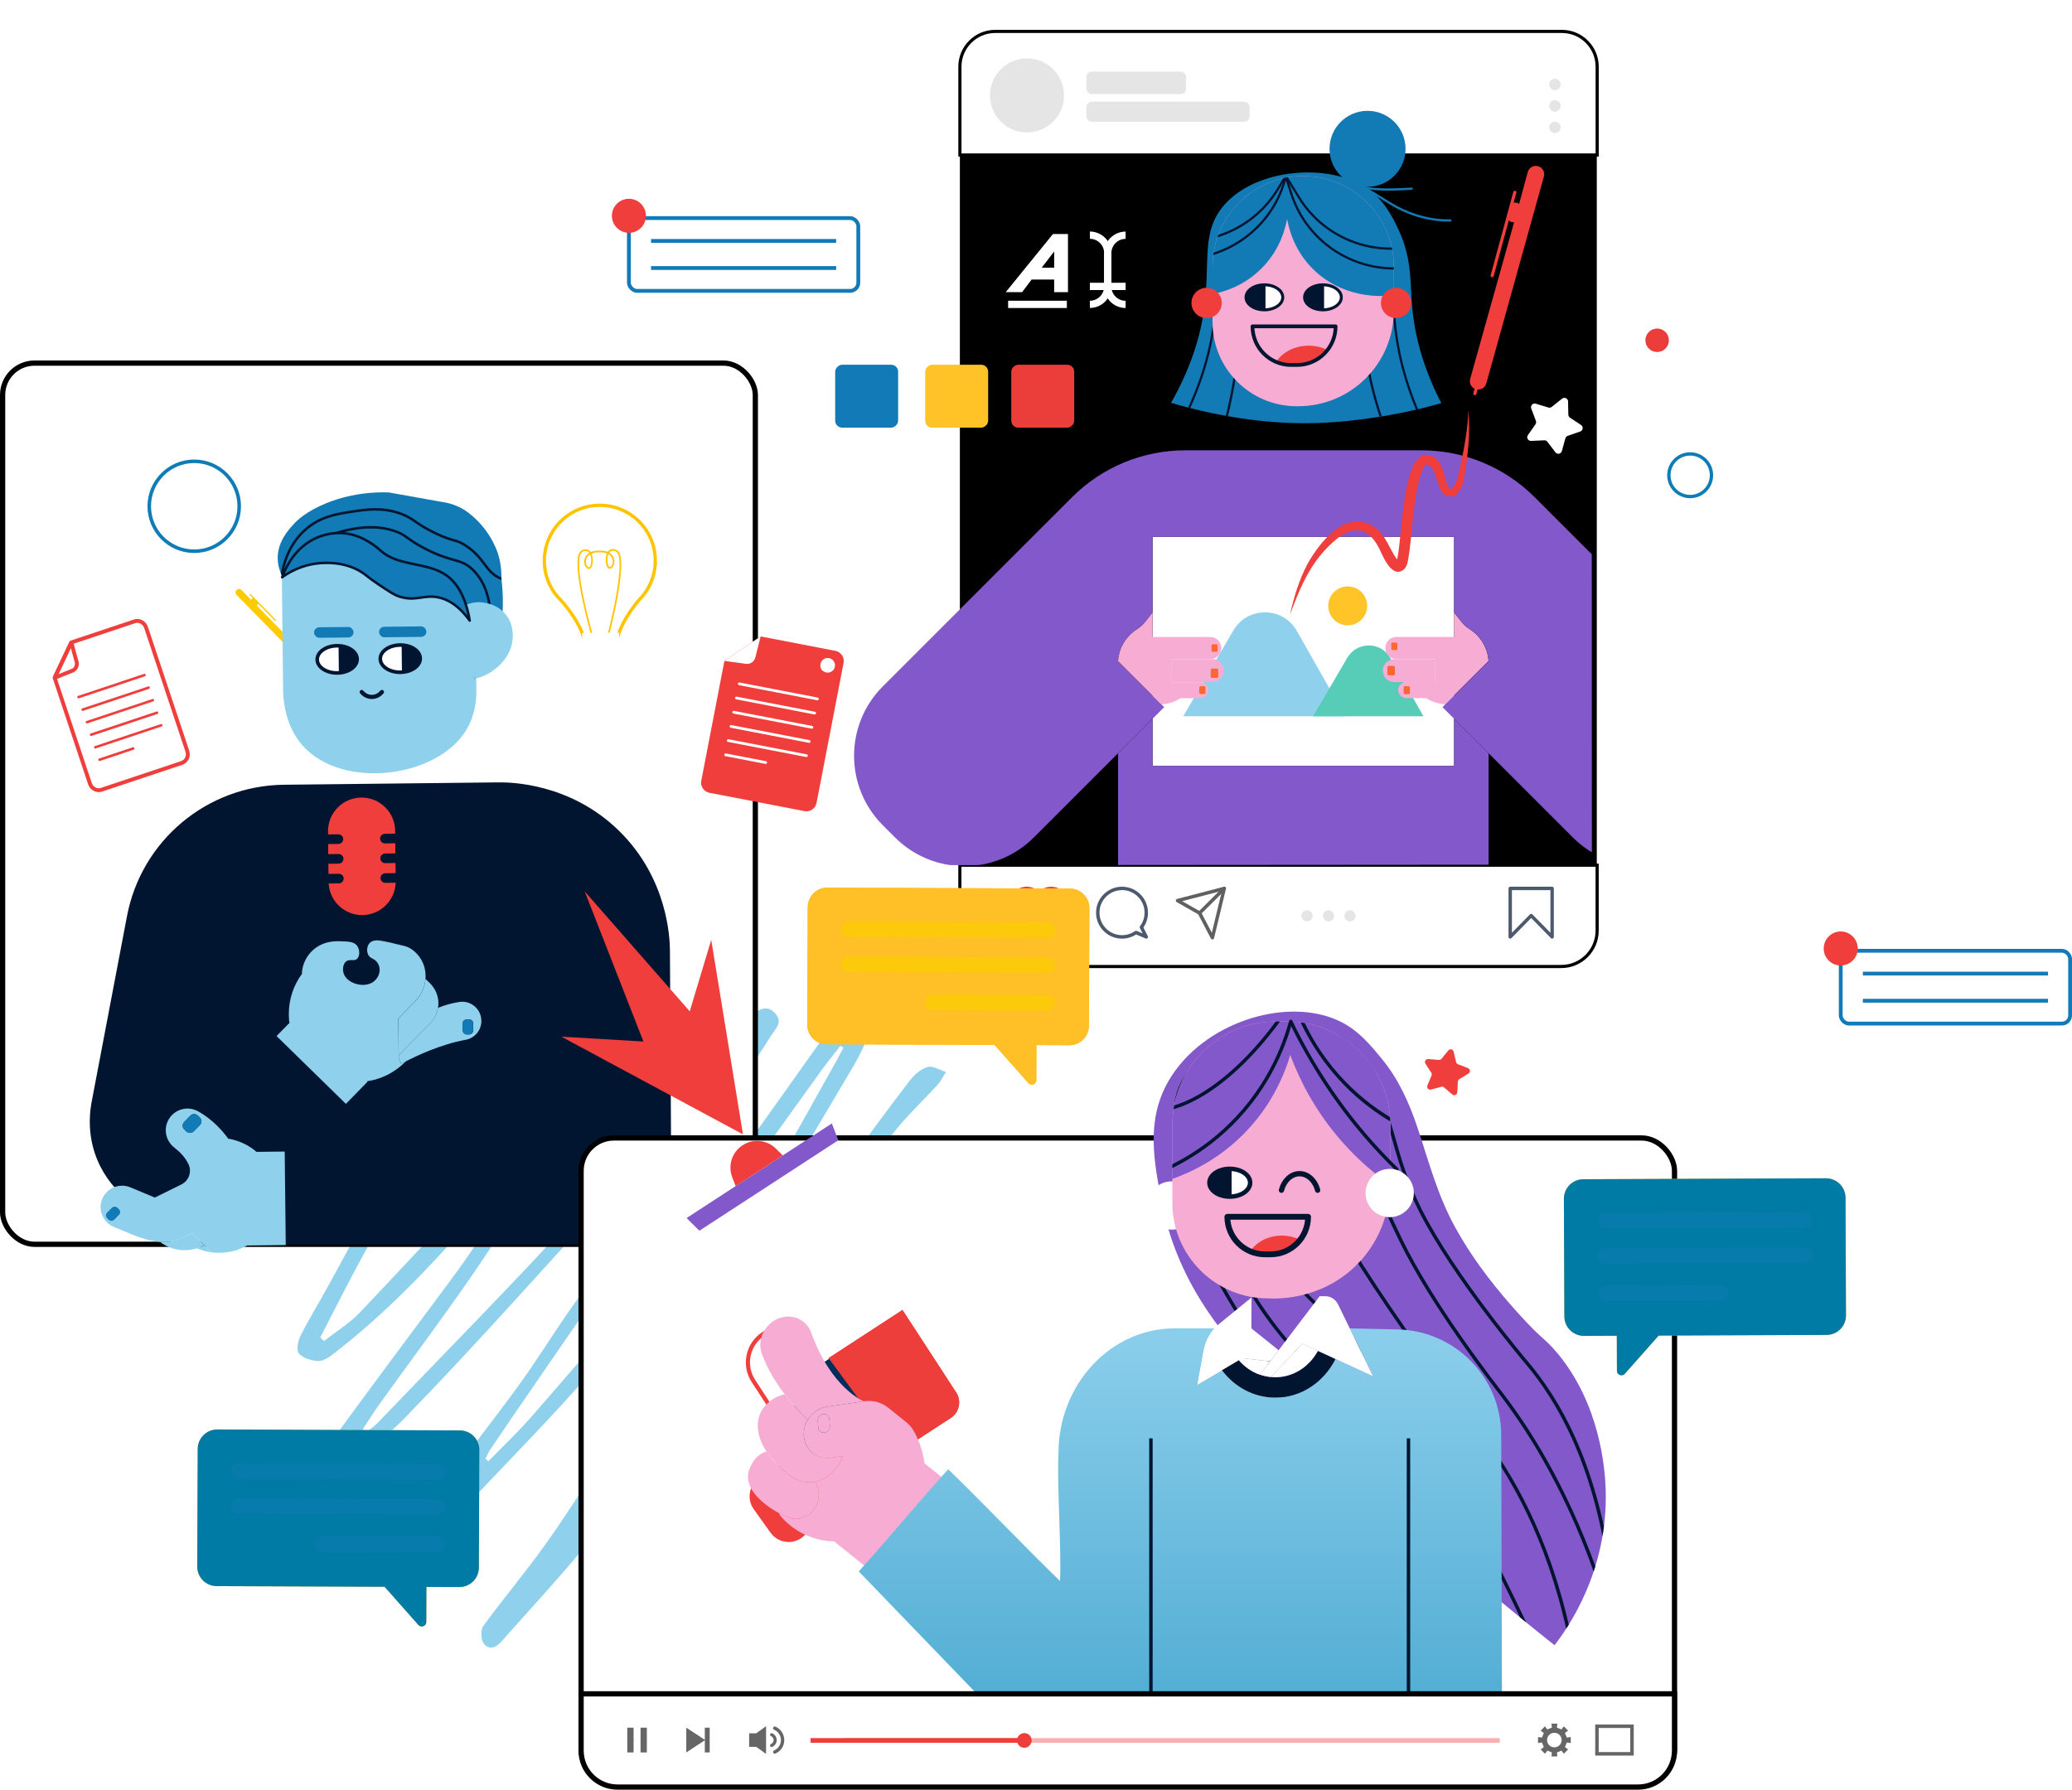 <svg xmlns="http://www.w3.org/2000/svg" xmlns:xlink="http://www.w3.org/1999/xlink" viewBox="0 0 657.43 567.92"><defs><style>      .cls-1 {        stroke-width: 1.11px;      }      .cls-1, .cls-2, .cls-3, .cls-4, .cls-5, .cls-6, .cls-7, .cls-8, .cls-9, .cls-10, .cls-11, .cls-12, .cls-13, .cls-14, .cls-15, .cls-16, .cls-17, .cls-18 {        stroke-miterlimit: 10;      }      .cls-1, .cls-19, .cls-20, .cls-4, .cls-5, .cls-21, .cls-22, .cls-23, .cls-24, .cls-8, .cls-9, .cls-10, .cls-25, .cls-26, .cls-12, .cls-14, .cls-15, .cls-16, .cls-27, .cls-28, .cls-29 {        fill: none;      }      .cls-1, .cls-11, .cls-13 {        stroke: #000;      }      .cls-2, .cls-3, .cls-20, .cls-4, .cls-6, .cls-7, .cls-22, .cls-23, .cls-30, .cls-8, .cls-9, .cls-12, .cls-14, .cls-27, .cls-17, .cls-18, .cls-28 {        stroke: #011531;      }      .cls-2, .cls-3, .cls-8 {        stroke-width: .94px;      }      .cls-2, .cls-6, .cls-17, .cls-31 {        fill: #011531;      }      .cls-3, .cls-7, .cls-32, .cls-11, .cls-13, .cls-18, .cls-33 {        fill: #fff;      }      .cls-19 {        stroke: #127ab4;      }      .cls-19, .cls-20 {        stroke-width: .71px;      }      .cls-19, .cls-20, .cls-22, .cls-23, .cls-30, .cls-24, .cls-25, .cls-26, .cls-27, .cls-28, .cls-29 {        stroke-linecap: round;        stroke-linejoin: round;      }      .cls-34, .cls-21, .cls-35, .cls-36, .cls-37, .cls-38, .cls-39, .cls-40, .cls-41, .cls-42, .cls-43, .cls-44, .cls-45, .cls-33, .cls-46, .cls-47, .cls-48, .cls-49, .cls-50, .cls-51, .cls-52, .cls-53, .cls-54, .cls-55, .cls-56, .cls-31, .cls-57, .cls-58 {        stroke-width: 0px;      }      .cls-34, .cls-59, .cls-60 {        mix-blend-mode: multiply;      }      .cls-34, .cls-53 {        fill: #e5e5e5;      }      .cls-4 {        stroke-width: 1.09px;      }      .cls-61 {        fill: url(#linear-gradient);      }      .cls-5 {        stroke: #ffc400;      }      .cls-5, .cls-29 {        stroke-width: 1.05px;      }      .cls-6, .cls-7, .cls-14 {        stroke-width: 1.14px;      }      .cls-62 {        clip-path: url(#clippath);      }      .cls-22 {        stroke-width: 1.84px;      }      .cls-63, .cls-38 {        fill: #f7add3;      }      .cls-64, .cls-43 {        fill: #127ab4;      }      .cls-65, .cls-39 {        fill: #8358ca;      }      .cls-23 {        stroke-width: 1.19px;      }      .cls-30, .cls-12 {        stroke-width: .79px;      }      .cls-30, .cls-42 {        fill: #127ab6;      }      .cls-24 {        stroke: #ef3e3b;        stroke-width: 1.23px;      }      .cls-9, .cls-17, .cls-18 {        stroke-width: 1.42px;      }      .cls-66 {        clip-path: url(#clippath-1);      }      .cls-67 {        clip-path: url(#clippath-4);      }      .cls-68 {        clip-path: url(#clippath-3);      }      .cls-69 {        clip-path: url(#clippath-2);      }      .cls-70 {        clip-path: url(#clippath-8);      }      .cls-71 {        clip-path: url(#clippath-6);      }      .cls-72 {        clip-path: url(#clippath-5);      }      .cls-73 {        clip-path: url(#clippath-9);      }      .cls-35 {        opacity: .4;      }      .cls-35, .cls-47 {        fill: #ed3e3b;      }      .cls-36 {        fill: url(#New_Pattern);      }      .cls-74 {        clip-path: url(#clippath-14);      }      .cls-75 {        clip-path: url(#clippath-13);      }      .cls-76 {        clip-path: url(#clippath-12);      }      .cls-77 {        clip-path: url(#clippath-10);      }      .cls-78 {        clip-path: url(#clippath-15);      }      .cls-79 {        clip-path: url(#clippath-11);      }      .cls-10 {        stroke-width: 1.06px;      }      .cls-10, .cls-15 {        stroke: #0f7cb6;      }      .cls-25 {        stroke: #fdca0b;      }      .cls-25, .cls-26 {        stroke-width: 4.85px;      }      .cls-26, .cls-16 {        stroke: #127ab6;      }      .cls-13 {        stroke-width: 1.66px;      }      .cls-15 {        stroke-width: 1.12px;      }      .cls-16 {        stroke-width: 1.21px;      }      .cls-80 {        opacity: .6;      }      .cls-81 {        opacity: .7;      }      .cls-27 {        stroke-width: 1.32px;      }      .cls-82 {        isolation: isolate;      }      .cls-60 {        opacity: .45;      }      .cls-28 {        stroke-width: 1.68px;      }      .cls-40 {        fill: #57ccb7;      }      .cls-41 {        fill: #1b1c1c;      }      .cls-44 {        fill: #8fd0ec;      }      .cls-45 {        fill: #f63;      }      .cls-46 {        fill: #eb3e3b;      }      .cls-48 {        fill: #ef3e3b;      }      .cls-49 {        fill: #ffc227;      }      .cls-50 {        fill: #ffc400;      }      .cls-51 {        fill: #ffc427;      }      .cls-52 {        fill: #ffbf27;      }      .cls-54 {        fill: #fdcb00;      }      .cls-55 {        fill: #f5f5f5;      }      .cls-56 {        fill: #002d5b;      }      .cls-57 {        fill: #02122e;      }      .cls-58 {        fill: #007ba5;      }      .cls-29 {        stroke: #fff;      }    </style><clipPath id="clippath"><path class="cls-43" d="M159.09,183.65c.68,5.5.5,10.08.18,13.32-.62,6.29-1.28,12.12-5.68,16.26-1.18,1.11-2.33,1.82-3.14,2.26-.07-4.58-.5-8.16-.89-10.63-.26-1.66-.51-2.82-.6-3.25-.65-2.98-1.45-5.41-2.09-7.15-1-.87-2.45-2.24-3.98-4.13-2.42-2.99-3.95-4.89-3.94-6.81l-16.8-.11c-4.22.05-7.96-2.11-10.12-5.4-2.25-.36-4.93-.55-7.95-.28-6.33.57-11.35,2.96-14.63,4.93-.58-1.19-1.28-3.06-1.33-5.38-.1-5.38,3.42-9.19,5.26-11.17.86-.92,3.73-3.84,10.22-6.46,3.85-1.56,10.62-3.68,19.75-3.39,5.58,1,11.16,1.99,16.74,2.99,2.26.32,5.51,1.13,8.49,3.42,6.19,4.75,8.87,10.85,9.67,13.85.79,2.93.88,5.46.84,7.15Z"></path></clipPath><pattern id="New_Pattern" data-name="New Pattern" x="0" y="0" width="15" height="15" patternTransform="translate(-7067.29 -7269.61) rotate(-.63) scale(.16)" patternUnits="userSpaceOnUse" viewBox="0 0 15 15"><g><rect class="cls-21" width="15" height="15"></rect><circle class="cls-43" cx="7.5" cy="7.5" r="4"></circle></g></pattern><clipPath id="clippath-1"><ellipse class="cls-7" cx="107" cy="209.22" rx="6.34" ry="4.32" transform="translate(-2.31 1.2) rotate(-.63)"></ellipse></clipPath><clipPath id="clippath-2"><ellipse class="cls-7" cx="127.02" cy="209" rx="6.34" ry="4.32" transform="translate(-2.31 1.42) rotate(-.63)"></ellipse></clipPath><clipPath id="clippath-3"><path class="cls-21" d="M505.01,13.32c.03,87.02.05,174.03.08,261.05-80.24.06-160.48.12-240.73.18-5.61-1.45-11.23-2.91-16.84-4.36V13.32c0-7.36,3.16-13.32,7.06-13.32h243.37c2.35,4.44,4.7,8.88,7.06,13.32Z"></path></clipPath><clipPath id="clippath-4"><path class="cls-43" d="M432.93,132.96c5.47-.73,9.82-1.57,11.88-1.99.68-.14,1.36-.29,2.04-.43,6.43-1.38,10.46-2.62,10.46-2.62-6.44-12.47-8.52-22.85-9.2-30.12-.78-8.29,0-15.28-4.18-24.48-1.33-2.93-3.86-8.49-8.55-12.34-12.02-9.86-37.49-7.96-47.62,4.88-9.32,11.81.19,25.48-11.46,52.49-1.77,4.11-3.53,7.36-4.74,9.47,3.3.97,7.61,2.14,12.66,3.21.69.14,1.38.28,2.07.42,4.19.83,8.82,1.58,13.78,2.1.47.05.95.1,1.42.14,5.21.5,10.76.73,16.48.55,4.63-.15,9.18-.57,13.22-1.07"></path></clipPath><clipPath id="clippath-5"><path class="cls-33" d="M461.38,228.09v14.95h-95.68v-72.71h95.68v57.76Z"></path></clipPath><clipPath id="clippath-6"><path class="cls-38" d="M413.49,55.86h0c15.87,0,28.76,12.89,28.76,28.76v13.96c0,16.74-13.59,30.33-30.33,30.33h-.52c-14.72,0-26.67-11.95-26.67-26.67v-17.62c0-15.87,12.89-28.76,28.76-28.76Z"></path></clipPath><clipPath id="clippath-8"><path class="cls-23" d="M397.41,103.56h26.37c0,6.77-5.5,12.26-12.26,12.26h-1.85c-6.77,0-12.26-5.5-12.26-12.26h0Z"></path></clipPath><clipPath id="clippath-9"><ellipse class="cls-3" cx="419.76" cy="94.35" rx="5.83" ry="3.97"></ellipse></clipPath><clipPath id="clippath-10"><ellipse class="cls-3" cx="401.18" cy="94.35" rx="5.83" ry="3.97"></ellipse></clipPath><clipPath id="clippath-11"><path class="cls-39" d="M494.2,429.47c-4.03-4.86-5.03-4.42-12.47-12.72-5.76-6.43-13.45-15.39-20.03-27.32-5.57-10.09-8.32-20.71-11.92-31.54-2.58-7.77-5.97-15.32-11.19-21.7-3.69-4.51-7.56-9.24-13.43-12.08-16.85-8.15-43.67.35-54.39,18.91-7.27,12.58-4.66,25.7-1.99,39.17,5.32,26.79,21.85,44.15,30.53,53.53,31.34,33.84,64.65,63.07,93.92,86.35,3.97-5.11,17.15-23.4,16.23-49.61-.24-6.76-1.87-26.86-15.26-43Z"></path></clipPath><clipPath id="clippath-12"><path class="cls-38" d="M402.35,412.02h0c-16.78,0-30.38-13.6-30.38-30.38v-24.59c0-18.17,14.73-32.9,32.9-32.9h3.39c18.17,0,32.9,14.73,32.9,32.9v16.16c.13,2.18.75,17.12-11.11,28.58-11.33,10.95-25.4,10.36-27.7,10.22Z"></path></clipPath><clipPath id="clippath-13"><path class="cls-39" d="M459.07,298.1h-41.21c-3,11.73-6,23.46-9,35.19,2.21,6.33,6.24,15.54,13.66,25.04,7.57,9.69,15.71,15.89,21.39,19.57,4.84-4.85,10.84-12.18,15.16-22.31,11.11-26.06,2.6-50.72,0-57.49Z"></path></clipPath><clipPath id="clippath-14"><path class="cls-22" d="M389.42,386.13h25.62c0,6.57-5.34,11.91-11.91,11.91h-1.79c-6.57,0-11.91-5.34-11.91-11.91h0Z"></path></clipPath><clipPath id="clippath-15"><ellipse class="cls-18" cx="390.2" cy="375.31" rx="6.46" ry="4.41"></ellipse></clipPath><linearGradient id="linear-gradient" x1="374.56" y1="412.33" x2="374.56" y2="654.24" gradientUnits="userSpaceOnUse"><stop offset="0" stop-color="#90d1ed"></stop><stop offset="1" stop-color="#1b8ebe"></stop></linearGradient></defs><g class="cls-82"><g id="Layer_2" data-name="Layer 2"><g id="Layer_1-2" data-name="Layer 1"><g><path class="cls-44" d="M116.26,454.5c1.25-1.04,2.61-1.98,3.73-3.15,20.8-21.69,41.95-43.06,62.21-65.24,15.18-16.62,29.12-34.37,43.79-51.46,3.88-4.52,8.28-8.63,12.73-12.6,2.02-1.8,4.78-3.31,7.31-.41,2.4,2.74.17,4.64-1.26,6.84-7.18,11.06-14.04,22.34-21.41,33.28-9.07,13.48-18.55,26.67-27.81,40.02-9.08,13.1-18.11,26.23-27.15,39.37-4.26,6.19-8.49,12.39-12.7,18.62-.66.97-1.12,2.07-1.67,3.11.31.28.62.55.93.83,4.58-4.72,9.39-9.24,13.7-14.19,10.46-12.03,21.04-23.97,30.91-36.47,12.23-15.49,23.91-31.42,35.59-47.33,9.79-13.34,19.2-26.96,28.88-40.38,1.6-2.22,3.46-4.49,5.72-5.9,1.47-.92,4.28-1,5.77-.17,1.18.66,2.17,3.61,1.67,4.97-1.78,4.87-3.85,9.73-6.49,14.19-17.44,29.55-34.99,59.04-52.65,88.47-10.09,16.83-20.45,33.5-30.67,50.25-.45.74-.75,1.56-.39,2.84,3.97-4.9,8.04-9.71,11.88-14.71,13.99-18.25,28.12-36.38,41.75-54.9,9.72-13.2,18.6-27,28.05-40.4,6.44-9.13,13.13-18.1,19.91-26.98,1.44-1.88,3.54-3.77,5.71-4.41,1.66-.49,3.89.98,5.87,1.58-.87,1.34-1.57,2.83-2.63,4-4.7,5.19-9.9,9.97-14.18,15.48-6.2,7.98-11.76,16.45-17.58,24.73-8.11,11.54-16.02,23.22-24.34,34.6-8.05,11.01-16.43,21.78-24.83,32.54-10.74,13.77-21.44,27.58-32.55,41.06-7.99,9.69-16.63,18.85-24.93,28.29-1.85,2.11-4.1,2.87-5.74.51-.88-1.27-.9-4.23,0-5.47,6.6-9.01,13.83-17.56,20.27-26.67,6.9-9.76,13.25-19.91,19.67-30,9.21-14.48,18.51-28.92,27.3-43.66,9.26-15.54,17.99-31.39,26.91-47.13,6.04-10.67,12.01-21.37,18.01-32.07.72-1.28,1.37-2.59,2.06-3.89-.31-.21-.62-.42-.94-.63-1.86,2.39-3.8,4.73-5.58,7.18-11.97,16.49-23.62,33.23-35.93,49.46-11.76,15.5-23.77,30.86-36.48,45.57-12.63,14.61-26.24,28.36-39.5,42.42-1.77,1.88-3.75,3.86-6.04,4.87-1.52.67-4.26.27-5.53-.77-.87-.71-.9-3.9-.05-5.05,8.72-11.85,17.85-23.4,26.55-35.27,5.61-7.66,10.59-15.77,16.01-23.58,11.34-16.35,22.99-32.5,34.09-49.01,6.7-9.98,12.6-20.49,18.12-31.38-2.7,2.99-5.41,5.97-8.11,8.96-20.12,22.3-40.17,44.68-60.4,66.89-11.76,12.92-23.63,25.74-35.81,38.26-4.56,4.69-10.02,8.53-15.26,12.5-2.28,1.73-5.34,2.6-7.35-.28-.87-1.26-1.08-4.1-.25-5.25,12.53-17.21,25.3-34.25,37.99-51.35,2.46-3.32,4.87-6.68,7.16-10.13,8.39-12.65,16.72-25.35,25.05-38.04.31-.46.42-1.06.21-1.84-6.98,8.41-13.85,16.91-20.97,25.2-15.09,17.58-30.76,34.61-49.26,48.75-1.28.98-3.06,2.04-4.51,1.92-2.09-.17-4.65-.89-5.94-2.34-.87-.97-.42-3.85.36-5.43,2.44-4.94,5.36-9.64,8.02-14.48,6.8-12.37,13.59-24.73,20.31-37.14,10.95-20.21,21.8-40.47,32.85-60.63.64-1.17,2.63-1.59,4-2.37.47,1.67,1.82,3.76,1.26,4.94-1.89,4-4.6,7.61-6.75,11.5-13.46,24.43-26.91,48.87-40.25,73.36-4.52,8.29-8.72,16.75-13.07,25.13.4.37.8.75,1.2,1.12,3.86-3.04,8.17-5.66,11.51-9.2,16.21-17.15,32.38-34.34,48.1-51.94,6.61-7.4,12.07-15.82,18.06-23.78.37-.49.69-1.03,1.12-1.46,2.14-2.16,4.29-5.25,7.72-2.9,3.74,2.56,1.05,5.45-.54,7.96-11.85,18.61-23.44,37.4-35.75,55.7-10.44,15.52-21.75,30.45-32.64,45.66-1.84,2.58-3.52,5.28-5.27,7.92.38.33.76.65,1.15.98Z"></path><g><rect class="cls-13" x=".83" y="115.22" width="238.83" height="279.63" rx="10.12" ry="10.12"></rect><g><g><path class="cls-48" d="M260.55,212.3c-.91-2.08.76-3.8,2.51-3.46,1.26.24,2.08,1.46,1.84,2.72-.34,1.75-2.55,2.65-4.15,1.04-.09-.09-.15-.19-.2-.3ZM229.85,209.73l-7.34,38.02c-.34,1.76.82,3.48,2.58,3.82l30.17,5.82c1.76.34,3.48-.82,3.82-2.58l8.58-44.45c.34-1.76-.82-3.48-2.58-3.82l-23.74-4.58-11.49,7.77Z"></path><path class="cls-33" d="M229.85,209.73l6.87.92c1.34.18,2.6-.67,2.93-1.98l1.7-6.72-11.49,7.77Z"></path><path class="cls-33" d="M234.47,217.42l24.81,4.79c.24.05.46-.11.51-.34h0c.05-.24-.11-.46-.34-.51l-24.81-4.79c-.24-.05-.46.11-.51.34h0c-.05.24.11.46.34.51Z"></path><path class="cls-33" d="M233.59,221.92l24.81,4.79c.24.05.46-.11.51-.34h0c.05-.24-.11-.46-.34-.51l-24.81-4.79c-.24-.05-.46.11-.51.34h0c-.05.24.11.46.34.51Z"></path><path class="cls-33" d="M232.72,226.43l24.81,4.79c.24.05.46-.11.51-.34h0c.05-.24-.11-.46-.34-.51l-24.81-4.79c-.24-.05-.46.11-.51.34h0c-.05.24.11.46.34.51Z"></path><path class="cls-33" d="M231.86,230.93l24.81,4.79c.24.05.46-.11.51-.34h0c.05-.24-.11-.46-.34-.51l-24.81-4.79c-.24-.05-.46.11-.51.34h0c-.05.24.11.46.34.51Z"></path><path class="cls-33" d="M230.98,235.43l24.81,4.79c.24.05.46-.11.51-.34h0c.05-.24-.11-.46-.34-.51l-24.81-4.79c-.24-.05-.46.11-.51.34h0c-.05.24.11.46.34.51Z"></path><path class="cls-33" d="M230.17,239.95l12.69,2.45c.24.05.46-.11.51-.34h0c.05-.24-.11-.46-.34-.51l-12.69-2.45c-.24-.05-.46.11-.51.34h0c-.05.24.11.46.34.51Z"></path></g><g><circle class="cls-15" cx="61.63" cy="160.65" r="14.27"></circle><rect class="cls-33" x="59.82" y="156.28" width="2.28" height="9.73" transform="translate(-1.78 .69) rotate(-.63)"></rect><rect class="cls-33" x="64.67" y="152.98" width="2.28" height="12.98" transform="translate(-1.76 .74) rotate(-.63)"></rect><rect class="cls-33" x="54.98" y="159.58" width="2.28" height="6.49" transform="translate(-1.8 .63) rotate(-.63)"></rect></g><g><path class="cls-24" d="M17.53,214.68c-.12.26-.14.57-.05.84l11.06,33.16c.52,1.56,2.16,2.42,3.65,1.93l25.49-8.51c1.49-.5,2.28-2.18,1.76-3.73l-13.1-39.27c-.52-1.56-2.16-2.42-3.65-1.93l-19.6,6.54c-.29.1-.54.31-.67.59l-4.9,10.38Z"></path><path class="cls-24" d="M17.33,215.09l5.62-2.26c1.1-.44,1.68-1.67,1.35-2.86l-1.68-6.11-5.3,11.23Z"></path><path class="cls-48" d="M25.03,221.59l20.96-6.99c.2-.07.3-.29.23-.5h0c-.07-.21-.29-.32-.49-.26l-20.96,6.99c-.2.07-.3.29-.23.5h0c.07.21.29.32.49.26Z"></path><path class="cls-48" d="M26.35,225.57l20.96-6.99c.2-.07.3-.29.23-.5h0c-.07-.21-.29-.32-.49-.26l-20.96,6.99c-.2.07-.3.29-.23.5h0c.07.21.29.32.49.26Z"></path><rect class="cls-48" x="26.6" y="225.28" width="22.85" height=".79" rx=".39" ry=".39" transform="translate(145.53 427.72) rotate(161.55)"></rect><path class="cls-48" d="M29.01,233.53l20.96-6.99c.2-.07.3-.29.23-.5h0c-.07-.21-.29-.32-.49-.26l-20.96,6.99c-.2.07-.3.29-.23.5h0c.07.21.29.32.49.26Z"></path><rect class="cls-48" x="29.26" y="233.24" width="22.85" height=".79" rx=".39" ry=".39" transform="translate(153.23 442.39) rotate(161.55)"></rect><path class="cls-48" d="M31.7,241.47l10.72-3.58c.2-.07.3-.29.23-.5h0c-.07-.21-.29-.32-.49-.26l-10.72,3.58c-.2.07-.3.29-.23.5h0c.07.21.29.32.49.26Z"></path></g><g><g><g><path class="cls-5" d="M207.92,177.75c-.11-9.72-8.08-17.52-17.8-17.41-9.72.11-17.52,8.08-17.41,17.8.05,4.82,2.04,9.17,5.22,12.31h0s5.39,5.64,7.26,11.83c0,0,3.09,1.01,5.41,1.04,2.32-.08,5.38-1.16,5.38-1.16,1.73-6.23,6.99-11.99,6.99-11.99h0c3.11-3.21,5-7.6,4.94-12.43Z"></path><path class="cls-33" d="M190.69,212.56h0c-1.51.02-2.75-1.19-2.77-2.71h0l5.47-.06h0c.02,1.51-1.19,2.75-2.71,2.77Z"></path><path class="cls-33" d="M191.61,210.57l-1.88.02c-2.72.03-4.95-2.15-4.98-4.88l-.05-4.83,11.74-.13.05,4.83c.03,2.72-2.15,4.95-4.88,4.98Z"></path></g><path class="cls-50" d="M193.44,200.85l-.51-.13c.02-.06,1.59-6.11,2.66-12.31,1.86-10.75.7-13.01-.16-13.4-.88-.4-1.56-.32-2.04.24-.03.04-.07.08-.1.13,1.24.71,1.55,1.82,1.62,2.27.21,1.24-.33,2.49-1.21,2.79-.21.07-.62.11-.98-.42-.57-.84-.77-2.97-.16-4.4-.61-.24-1.35-.36-2.19-.35h-.51c-.84.01-1.58.15-2.18.41.65,1.41.49,3.54-.06,4.4-.35.54-.76.51-.97.44-.88-.27-1.45-1.51-1.27-2.76.07-.45.35-1.57,1.57-2.31-.03-.04-.07-.09-.1-.13-.49-.55-1.17-.62-2.04-.2-.85.41-1.96,2.7.14,13.4,1.21,6.17,2.92,12.19,2.93,12.25l-.5.14c-.02-.06-1.73-6.1-2.94-12.29-1.67-8.55-1.62-13.12.15-13.98,1.38-.67,2.21-.19,2.66.32.06.07.12.15.18.23.61-.27,1.41-.45,2.44-.46h.51c1.03-.02,1.83.14,2.45.4.05-.08.11-.16.17-.23.44-.52,1.26-1.01,2.65-.38,1.79.82,1.94,5.39.46,13.97-1.07,6.22-2.65,12.29-2.67,12.35ZM187.23,175.91c-.74.44-1.2,1.1-1.32,1.93-.16,1.09.34,2.01.91,2.18.05.02.19.06.38-.23.47-.73.58-2.66.03-3.88ZM193.05,175.84c-.52,1.23-.37,3.16.12,3.88.19.28.33.24.38.22.56-.19,1.04-1.12.86-2.2-.14-.82-.62-1.47-1.36-1.9Z"></path></g><line class="cls-29" x1="172.22" y1="155.09" x2="177.73" y2="160.48"></line><line class="cls-29" x1="207.66" y1="154.69" x2="202.26" y2="160.21"></line><line class="cls-29" x1="199.91" y1="149.87" x2="196.16" y2="156.61"></line><line class="cls-29" x1="179.21" y1="150.1" x2="183.11" y2="156.76"></line><line class="cls-29" x1="189.85" y1="147.66" x2="189.84" y2="155.37"></line></g><g><g><path class="cls-33" d="M122.61,341.24c2.3-1.11,4.37-2.61,6.13-4.43h0c3.22-1.67,11.08-5.43,18.96-6.85,2.98-.54,5.12-3.14,5.03-6.17-.1-3.36-2.88-5.94-6.14-5.91-.29,0-.59.03-.89.08-1.96.3-4.25.87-6.73,1.85.09-.51.13-1.02.12-1.53-.01-1.19-.26-2.35-.72-3.42-.46-1.07-1.13-2.06-1.98-2.89l-1.34-1.31h-.06c.03-.4.05-.81.05-1.21-.06-5.57-4.64-10.05-10.21-9.99-5.02,1.02-10.05,2.04-15.07,3.06-1.13-1.26-2.27-2.53-3.4-3.79-5.76.06-10.4,4.65-10.6,10.34h-.02c-2.64,3.63-4.17,8.1-4.12,12.93.01.93.08,1.84.2,2.74l-.17.02-3.92,4,22,21.52,1.03,1"></path><path class="cls-31" d="M88.77,394.87l-1.53-5.78c-1.25-4.74-6.61-7-10.92-4.66-.5.27-.99.52-1.5.76-22.37,10.65-50.94-8.24-45.7-35.76l11.18-58.75c4.56-23.96,25.38-41.39,49.77-41.66l12.91-.14c17.72-.2,35.45-.39,53.17-.59l2-.02c3.59-.04,22.66.11,38.23,15.34,15.51,15.17,16.13,34.14,16.18,37.76l.44,75.32c.06,10.03-8.06,18.2-18.09,18.2h-106.15Z"></path></g><path class="cls-31" d="M129.36,271.78c-.84,0-1.52.7-1.51,1.54l.07,6.45c.08,7.55-5.72,13.76-12.94,13.84-7.22.08-13.16-6-13.24-13.55l-.07-6.45c0-.84-.7-1.52-1.54-1.51s-1.52.7-1.51,1.54l.07,6.45c.1,8.7,6.6,15.8,14.8,16.51l.16,14.05-5.7.06c-.84,0-1.52.7-1.51,1.54s.7,1.52,1.54,1.51l14.45-.16c.84,0,1.52-.7,1.51-1.54s-.7-1.52-1.54-1.51l-5.7.06-.16-14.05c8.18-.89,14.53-8.13,14.43-16.83l-.07-6.45c0-.84-.7-1.52-1.54-1.51Z"></path><g><path class="cls-44" d="M78.39,395.24c-2.57,1.44-5.53,2.27-8.69,2.31-.88,0-1.74-.04-2.58-.15v-.06s-2.26-2.22-2.26-2.22l-3.87-3.79-3.6,1.66c-2.03.94-4.2,1.23-6.39,1.1-3.21-.18-6.47-1.27-9.5-2.52l-5.39-2.24c-2.59-1.08-4.16-3.57-4.19-6.21-.01-.95.18-1.91.59-2.84,1.13-2.54,3.64-4.05,6.26-4.03.86,0,1.73.17,2.57.52l7.79,3.25,6-2.96,2.41-1.19c2.42-1.19,3.43-4.13,2.22-6.54-1.1-2.19-2.74-3.86-4.39-5.12-.4-.31-.77-.65-1.08-1.02-1.09-1.27-1.68-2.85-1.69-4.46-.02-1.39.39-2.8,1.25-4.02,2.02-2.87,5.88-3.77,8.96-2.08,4.84,2.67,8.11,6.62,9.6,8.7,1.79.29,3.49.84,5.07,1.61,1.42.69,2.73,1.56,3.91,2.58l8.95-.1.33,29.68-12.29.14ZM34.49,387.04c.51.49,1.32.49,1.8-.02l1.52-1.55c.49-.5.49-1.31-.02-1.8l-.49-.48c-.51-.49-1.31-.49-1.8.02l-1.52,1.55c-.49.5-.49,1.31.02,1.8l.49.48ZM59.11,359.03c.66.64,1.71.63,2.35-.03l1.97-2.01c.64-.66.63-1.71-.03-2.35l-.64-.63c-.66-.64-1.71-.63-2.35.03l-1.97,2.02c-.64.66-.63,1.71.03,2.35l.63.62Z"></path><path class="cls-44" d="M67.12,397.39c-.13-.02-.27-.03-.4-.05-1.28-.2-2.51-.53-3.69-.97l-.66-.23c.51-.16,1.02-.36,1.52-.58l.97-.44,2.27,2.22v.06Z"></path><path class="cls-44" d="M62.38,396.14c-3.85,1.2-8.07.53-11.38-1.87v-.19c2.2.13,4.37-.16,6.4-1.1l3.6-1.66,3.87,3.79-.97.44c-.5.23-1.01.42-1.52.58Z"></path><rect class="cls-42" x="33.53" y="383.5" width="4.72" height="3.24" rx="1.28" ry="1.28" transform="translate(-264.52 141.49) rotate(-45.63)"></rect><path class="cls-42" d="M61.46,359c-.64.66-1.69.67-2.35.03l-.63-.62c-.66-.64-.67-1.69-.03-2.35l1.97-2.02c.64-.65,1.69-.66,2.35-.03l.64.63c.65.64.66,1.69.03,2.35l-1.97,2.01Z"></path></g><path class="cls-44" d="M152.74,323.8c.09,3.03-2.05,5.63-5.03,6.17-7.88,1.41-15.74,5.17-18.96,6.84-.71.37-1.2.64-1.41.75l-.82-1.45v-1.2s10.02-10.26,10.02-10.26c1.3-1.33,2.14-3.02,2.43-4.84,2.48-.98,4.77-1.55,6.73-1.85.3-.05.59-.07.89-.08,3.26-.04,6.04,2.54,6.14,5.91ZM150.17,326.91l-.02-2.13c0-.73-.61-1.32-1.34-1.31h-.71c-.73.02-1.32.62-1.31,1.35l.02,2.13c0,.73.61,1.32,1.34,1.31h.71c.73-.02,1.32-.62,1.31-1.35Z"></path><rect class="cls-42" x="146.79" y="323.47" width="3.36" height="4.79" rx="1.33" ry="1.33" transform="translate(-3.6 1.67) rotate(-.63)"></rect><path class="cls-44" d="M139.1,318.29c0,.52-.03,1.03-.12,1.53-.29,1.81-1.14,3.51-2.43,4.84l-10.04,10.26-.13-11.69,5.35-5.46c1.08-1.11,1.92-2.41,2.49-3.81.42-1.04.69-2.15.79-3.27h.06s1.34,1.31,1.34,1.31c.85.83,1.51,1.82,1.98,2.89.46,1.07.71,2.23.72,3.42Z"></path><path class="cls-44" d="M135.05,309.46c0,.41-.01.81-.05,1.21-.1,1.13-.37,2.23-.79,3.27-.57,1.41-1.41,2.7-2.49,3.81l-5.35,5.46.13,11.69v1.2s.83,1.45.83,1.45c.21-.11.7-.39,1.41-.75-1.76,1.81-3.83,3.31-6.13,4.43-1.89.91-3.94,1.56-6.09,1.88l.03.22s-6.8,6.96-6.8,6.96l-22-21.52,3.92-4,.17-.02c-.13-.9-.19-1.81-.2-2.74-.05-4.82,1.48-9.3,4.13-12.93.09-.13.04-.63.06-.8.03-.31.08-.62.14-.92.11-.58.28-1.14.48-1.69.41-1.08.99-2.09,1.72-2.98,1.46-1.79,3.5-3.09,5.75-3.64,1.58-.39,2.79-.39,4-.36,2.6.07,4.37.11,5.35,1.39.92,1.2.98,3.26.05,4.16-.99.96-2.41-.08-3.54.88-1.1.93-1.23,3.1-.43,4.48.77,1.34,2.2,2.21,3.68,2.63,1.64.47,3.48.43,4.98-.38,1.99-1.08,3.06-3.66,2.08-5.78-.26-.56-.67-1.08-1.17-1.44-.53-.38-1.17-.58-1.65-1.05-1.03-1.03-1.01-3.14-.08-4.22,1.25-1.44,3.37-.9,4.99-.6,1.2.22,2.39.51,3.58.82,1.72.44,3.23.57,4.75,1.58,2.77,1.84,4.48,4.99,4.52,8.31Z"></path><path class="cls-48" d="M109.04,278.78c0,.84-.67,1.53-1.51,1.54l-3.26.04c.33,5.64,5.04,10.09,10.75,10.02,5.71-.06,10.32-4.61,10.52-10.26l-3.26.04c-.84,0-1.53-.67-1.54-1.51s.67-1.53,1.51-1.54l3.28-.04-.04-3.21-3.28.04c-.84,0-1.53-.67-1.54-1.51s.67-1.53,1.51-1.54l3.28-.04-.04-3.21-3.28.04c-.84,0-1.53-.67-1.54-1.51s.67-1.53,1.51-1.54l3.28-.04v-.93c-.08-5.88-4.9-10.6-10.78-10.53-5.88.07-10.6,4.89-10.53,10.77v.93s3.29-.04,3.29-.04c.84,0,1.53.67,1.54,1.51,0,.84-.67,1.53-1.51,1.54l-3.28.04.04,3.21,3.28-.04c.84,0,1.53.67,1.54,1.51s-.67,1.53-1.51,1.54l-3.28.04.04,3.21,3.28-.04c.84,0,1.53.67,1.54,1.51Z"></path></g><g><path class="cls-54" d="M74.77,188.3c.05.17.14.34.28.48l27.69,28.22c.38.38.97.43,1.4.15l.43.44c.08.08.22.08.3,0,.08-.08.08-.22,0-.3l-.43-.44c.29-.43.26-1.02-.12-1.4l-22.89-23.33c.08-.02.16-.07.23-.13l.11-.11c.09-.09.14-.19.15-.31l5.33,5.43c.08.08.22.08.3,0,.08-.08.08-.21,0-.3l-7.98-8.13c-.06-.06-.14-.07-.21-.05-.03,0-.06.03-.09.05-.08.08-.08.21,0,.3l.96.98c-.11.01-.22.06-.31.15l-.11.11c-.07.06-.11.14-.14.23l-3.05-3.11c-.43-.44-1.13-.44-1.56-.02-.3.29-.39.71-.29,1.08Z"></path><path class="cls-44" d="M89.84,220.04c-.14-12.45-.28-24.9-.41-37.35-.12-10.57,8.36-19.24,18.93-19.35l31.04-.34c6.14-.07,11.18,4.86,11.25,11,.17,15.11.33,30.22.5,45.32,0,3.47-.6,8.07-3.25,12.4-9.32,15.23-39.16,18.9-51.74,5.04-1.96-2.16-5.76-7.24-6.32-16.71Z"></path><rect class="cls-43" x="99.66" y="198.99" width="12.54" height="3.33" rx="1.67" ry="1.67" transform="translate(-2.22 1.19) rotate(-.63)"></rect><rect class="cls-43" x="120.29" y="198.82" width="15" height="3.33" rx="1.63" ry="1.63" transform="translate(-2.21 1.43) rotate(-.63)"></rect><g><path class="cls-64" d="M159.09,183.65c.68,5.5.5,10.08.18,13.32-.62,6.29-1.28,12.12-5.68,16.26-1.18,1.11-2.33,1.82-3.14,2.26-.07-4.58-.5-8.16-.89-10.63-.26-1.66-.51-2.82-.6-3.25-.65-2.98-1.45-5.41-2.09-7.15-1-.87-2.45-2.24-3.98-4.13-2.42-2.99-3.95-4.89-3.94-6.81l-16.8-.11c-4.22.05-7.96-2.11-10.12-5.4-2.25-.36-4.93-.55-7.95-.28-6.33.57-11.35,2.96-14.63,4.93-.58-1.19-1.28-3.06-1.33-5.38-.1-5.38,3.42-9.19,5.26-11.17.86-.92,3.73-3.84,10.22-6.46,3.85-1.56,10.62-3.68,19.75-3.39,5.58,1,11.16,1.99,16.74,2.99,2.26.32,5.51,1.13,8.49,3.42,6.19,4.75,8.87,10.85,9.67,13.85.79,2.93.88,5.46.84,7.15Z"></path><g class="cls-62"><path class="cls-12" d="M89.37,182.74c1.39-2.22,3.8-5.51,7.69-8.5,1.6-1.23,6.5-4.77,13.9-6.19,2.75-.53,7.92-1.51,13.82.32,4.18,1.3,3.95,2.54,9.99,5.68,8.98,4.68,11.4,2.96,15.32,6.82,4.46,4.39,5.17,10.43,5.37,12.17.52,4.46-.41,8.06-1.08,10.02"></path><path class="cls-12" d="M89.37,182.74c.39-2.7,1.82-9.89,7.93-15.01,4.63-3.88,9.65-4.65,14.55-5.4,4.2-.64,9.64-1.48,15.57.78,4.17,1.59,4.35,3.1,11.02,6.23,5.81,2.72,5.84,1.66,8.93,3.55,6.57,4.02,6.5,8.86,11.87,10.82,2.06.75,4.7,1,8.1.07"></path></g></g><circle class="cls-33" cx="108.29" cy="208.35" r="2.57"></circle><circle class="cls-33" cx="127.02" cy="208.15" r="2.57"></circle><path class="cls-27" d="M121.18,219.59c-.14.18-1.23,1.53-3.11,1.57-2,.05-3.18-1.41-3.3-1.57"></path><path class="cls-36" d="M106.48,219.85c.13.66.93.93,1.44.49,1.14-.99,2.58-1.95,4.35-2.61,6.05-2.24,12.01.48,15.23,2.47,1.02.63,2.28-.37,1.88-1.51,0,0,0-.02,0-.03-1.64-4.53-6.66-6.66-10.41-7.63-2.6-.67-5.36-.12-7.48,1.52-.95.73-1.79,1.41-2.53,2.02-1.18.97-1.97,1.66-2.35,2.84-.28.87-.25,1.72-.11,2.44Z"></path><path class="cls-36" d="M126.18,244.81l-13.81.15c-2.73-.11-10.46-.79-17.22-6.64-3.48-3.01-5.49-6.33-6.61-8.61l-.08-6.88c0-.13,0-.8.67-1.35.66-.55,1.48-.57,1.64-.57,1.63,1.5,5.52,4.67,11.89,6.32,7.3,1.89,13.51.66,15.83.1,3.75.55,11.88,1.28,20.87-1.74,4.66-1.57,8.11-3.66,10.41-5.33.2,0,1.02.03,1.65.54.4.32.55.68.59.77.07.18.11.37.11.56l.08,6.88c-1.06,2.38-2.94,5.72-6.25,8.76-7.68,7.04-17.21,7.11-19.77,7.05Z"></path><path class="cls-44" d="M146.33,192.74c.93-.57,2.8-1.54,5.3-1.65.31-.01,5.96-.15,9.18,4.34,2.2,3.08,1.93,6.46,1.83,7.52-.59,6.18-6.03,10.68-10.74,12.11-.55.17-1.02.27-1.35.33"></path><path class="cls-30" d="M89.52,183.18c1.75-1.28,5.94-3.97,11.95-4.47,1.72-.14,7.67-.56,13.05,2.71,1.73,1.05,1.95,1.6,5.49,3.96,3.24,2.15,4.83,3.3,6.56,3.87,5.25,1.73,7.73-.57,12.29.27,2.73.5,6.38,2.17,10.17,7.41-1.52-9.11-5.12-13.02-8.2-14.89-5.98-3.63-14.55-2.39-20.06-7.3-.48-.43-1.8-1.67-3.92-2.9-1.25-.72-3.6-2.05-6.81-2.53-4.21-.62-7.52.57-8.68.99-8.34,3.01-11.39,11.59-11.83,12.89Z"></path><g><ellipse class="cls-32" cx="107" cy="209.22" rx="6.34" ry="4.32" transform="translate(-2.31 1.2) rotate(-.63)"></ellipse><g class="cls-66"><rect class="cls-6" x="108.01" y="201.95" width="10.14" height="12.1" transform="translate(228.46 414.74) rotate(179.37)"></rect></g><ellipse class="cls-14" cx="107" cy="209.22" rx="6.34" ry="4.32" transform="translate(-2.31 1.2) rotate(-.63)"></ellipse></g><g><ellipse class="cls-32" cx="127.02" cy="209" rx="6.34" ry="4.32" transform="translate(-2.31 1.42) rotate(-.63)"></ellipse><g class="cls-69"><rect class="cls-6" x="128.03" y="201.73" width="10.14" height="12.1" transform="translate(268.49 414.08) rotate(179.37)"></rect></g><ellipse class="cls-14" cx="127.02" cy="209" rx="6.34" ry="4.32" transform="translate(-2.31 1.42) rotate(-.63)"></ellipse></g></g></g></g><g><g><rect class="cls-16" x="199.55" y="69.2" width="72.78" height="23.1" rx="2.59" ry="2.59" transform="translate(471.88 161.5) rotate(180)"></rect><g><line class="cls-16" x1="265.31" y1="76.45" x2="206.57" y2="76.45"></line><line class="cls-16" x1="265.31" y1="85.05" x2="206.57" y2="85.05"></line></g></g><path class="cls-48" d="M194.15,68.48c0,2.98,2.42,5.4,5.4,5.4s5.4-2.42,5.4-5.4-2.42-5.4-5.4-5.4-5.4,2.42-5.4,5.4Z"></path></g><g><g><rect class="cls-16" x="584.05" y="301.7" width="72.78" height="23.1" rx="2.59" ry="2.59" transform="translate(1240.88 626.51) rotate(180)"></rect><g><line class="cls-16" x1="649.81" y1="308.95" x2="591.07" y2="308.95"></line><line class="cls-16" x1="649.81" y1="317.56" x2="591.07" y2="317.56"></line></g></g><path class="cls-48" d="M578.65,300.98c0,2.98,2.42,5.4,5.4,5.4s5.4-2.42,5.4-5.4-2.42-5.4-5.4-5.4-5.4,2.42-5.4,5.4Z"></path></g><g><g><rect class="cls-16" x="424.93" y="170.58" width="72.78" height="23.1" rx="2.59" ry="2.59" transform="translate(922.64 364.27) rotate(180)"></rect><g><line class="cls-16" x1="490.69" y1="177.83" x2="431.95" y2="177.83"></line><line class="cls-16" x1="490.69" y1="186.44" x2="431.95" y2="186.44"></line></g></g><path class="cls-48" d="M419.53,169.86c0,2.98,2.42,5.4,5.4,5.4s5.4-2.42,5.4-5.4-2.42-5.4-5.4-5.4-5.4,2.42-5.4,5.4Z"></path></g><g><g><g><path class="cls-37" d="M313.99,284.46c-4.75,0-8.61-2.94-8.61-6.54V23.7c0-3.61,3.86-6.54,8.61-6.54h181.96c5.45,0,9.88,3.59,9.88,8.01v251.28c0,4.42-4.43,8.01-9.88,8.01h-181.96Z"></path><path class="cls-37" d="M495.95,17.99c4.99,0,9.05,3.22,9.05,7.18v251.28c0,3.96-4.06,7.18-9.05,7.18h-181.96c-4.29,0-7.78-2.56-7.78-5.71V23.7c0-3.15,3.49-5.71,7.78-5.71h181.96M495.95,16.33h-181.96c-5.21,0-9.43,3.3-9.43,7.37v254.22c0,4.07,4.22,7.37,9.43,7.37h181.96c5.91,0,10.7-3.96,10.7-8.84V25.17c0-4.88-4.79-8.84-10.7-8.84h0Z"></path></g><g><path class="cls-11" d="M304.56,274.55h202.2v20.77c0,6.28-5.1,11.38-11.38,11.38h-179.44c-6.28,0-11.38-5.1-11.38-11.38v-20.77h0Z"></path><path class="cls-11" d="M315.75,9.97h179.83c6.17,0,11.19,5.01,11.19,11.19v28.02h-202.2v-28.02c0-6.17,5.01-11.19,11.19-11.19Z"></path><g class="cls-81"><path class="cls-57" d="M363.7,297.85c-.07,0-.14-.01-.21-.04l-3-1.28c-1.34.87-2.88,1.33-4.48,1.33-4.54,0-8.24-3.7-8.24-8.24s3.7-8.24,8.24-8.24,8.24,3.7,8.24,8.24c0,1.69-.5,3.31-1.46,4.69l1.4,2.76c.1.2.07.45-.09.62-.1.11-.25.17-.4.17ZM356.01,282.46c-3.94,0-7.15,3.21-7.15,7.15s3.21,7.15,7.15,7.15c1.48,0,2.9-.45,4.11-1.3.15-.11.35-.13.53-.06l1.9.81-.88-1.73c-.09-.18-.07-.41.05-.57.95-1.25,1.44-2.74,1.44-4.31,0-3.94-3.21-7.15-7.15-7.15Z"></path><path class="cls-57" d="M492.48,297.85c-.14,0-.28-.06-.39-.16l-6.26-6.38-6.26,6.38c-.15.16-.39.21-.59.12-.2-.08-.34-.28-.34-.5v-15.39c0-.3.24-.54.54-.54h13.3c.3,0,.54.24.54.54v15.39c0,.22-.13.42-.34.5-.07.03-.14.04-.2.04ZM485.83,290c.15,0,.28.06.39.16l5.72,5.83v-13.52h-12.22v13.52l5.72-5.83c.1-.1.24-.16.39-.16Z"></path><g><path class="cls-41" d="M384.69,298.1c-.2,0-.39-.11-.49-.29l-4.01-7.67-6.83-3.88c-.19-.11-.3-.33-.27-.55.03-.22.19-.4.41-.46l14.81-3.85c.19-.05.39,0,.52.14.14.14.19.33.15.52l-3.76,15.62c-.05.22-.24.39-.47.42-.02,0-.05,0-.07,0ZM375.09,285.97l5.79,3.29c.09.05.17.13.22.22l3.41,6.51,3.2-13.3-12.62,3.28Z"></path><path class="cls-41" d="M380.6,290.29c-.14,0-.28-.05-.39-.16-.21-.22-.21-.56,0-.78l7.85-7.81c.22-.21.56-.21.78,0,.21.22.21.56,0,.78l-7.85,7.81c-.11.11-.25.16-.39.16Z"></path></g></g><circle class="cls-34" cx="325.86" cy="30.28" r="11.75"></circle><g><g><circle class="cls-53" cx="493.37" cy="40.42" r="1.77"></circle><circle class="cls-53" cx="493.37" cy="33.61" r="1.77"></circle><circle class="cls-53" cx="493.37" cy="26.81" r="1.77"></circle></g><g><circle class="cls-34" cx="493.37" cy="40.42" r="1.77"></circle><circle class="cls-34" cx="493.37" cy="33.61" r="1.77"></circle><circle class="cls-34" cx="493.37" cy="26.81" r="1.77"></circle></g></g><rect class="cls-34" x="344.72" y="22.72" width="31.59" height="7.14" rx="1.65" ry="1.65"></rect><rect class="cls-34" x="344.72" y="32.28" width="51.77" height="6.34" rx="1.65" ry="1.65"></rect></g><g class="cls-68"><g><g><path class="cls-64" d="M432.93,132.96c5.47-.73,9.82-1.57,11.88-1.99.68-.14,1.36-.29,2.04-.43,6.43-1.38,10.46-2.62,10.46-2.62-6.44-12.47-8.52-22.85-9.2-30.12-.78-8.29,0-15.28-4.18-24.48-1.33-2.93-3.86-8.49-8.55-12.34-12.02-9.86-37.49-7.96-47.62,4.88-9.32,11.81.19,25.48-11.46,52.49-1.77,4.11-3.53,7.36-4.74,9.47,3.3.97,7.61,2.14,12.66,3.21.69.14,1.38.28,2.07.42,4.19.83,8.82,1.58,13.78,2.1.47.05.95.1,1.42.14,5.21.5,10.76.73,16.48.55,4.63-.15,9.18-.57,13.22-1.07"></path><g class="cls-67"><path class="cls-20" d="M446.89,132.83c2.22-.67,3.48-1.13,3.48-1.13-5.57-12.72-7.36-23.3-7.95-30.71-.67-8.45,0-15.58-3.61-24.96-1.15-2.99-3.33-8.66-7.39-12.59-10.38-10.06-32.39-8.12-41.14,4.98-8.05,12.05.16,25.98-9.9,53.52-1.53,4.19-3.05,7.51-4.1,9.66.81.28,1.7.58,2.65.89"></path><path class="cls-20" d="M439.36,135.77c-5.49-14.82-6.67-26.59-6.67-34.78,0-7.91.45-13.83-2.41-24.96-.77-2.99-2.22-8.66-4.92-12.59-6.91-10.06-21.56-8.12-27.38,4.98-6.3,14.15-1.53,24.27-6.59,53.52-.97,5.59-2.09,10.07-2.81,12.76"></path></g></g><g><rect class="cls-46" x="320.86" y="115.74" width="19.97" height="19.97" rx="2.21" ry="2.21" transform="translate(456.58 -205.12) rotate(90)"></rect><rect class="cls-49" x="293.55" y="115.74" width="19.97" height="19.97" rx="2.21" ry="2.21" transform="translate(429.27 -177.81) rotate(90)"></rect><rect class="cls-42" x="264.99" y="115.74" width="19.97" height="19.97" rx="2.21" ry="2.21" transform="translate(400.71 -149.25) rotate(90)"></rect></g><path class="cls-48" d="M489.89,54.66c.1.42.11.88-.02,1.33l-18.27,65.66c-.34,1.25-1.52,2.04-2.76,1.95l-.39,1.43c-.07.27-.35.43-.62.36-.27-.07-.43-.35-.36-.62l.39-1.42c-1.12-.55-1.73-1.83-1.39-3.08l13.94-49.76c-.2.05-.42.04-.63-.01l-.36-.1c-.28-.08-.52-.24-.68-.46l-4.8,17.65c-.07.27-.35.43-.62.36-.27-.07-.43-.35-.35-.62l7.19-26.42c.05-.18.2-.32.37-.36.08-.02.16-.02.25,0,.27.07.43.35.35.62l-.87,3.18c.25-.1.54-.13.83-.05l.36.1c.21.06.4.17.55.31l2.75-10.11c.38-1.41,1.84-2.25,3.26-1.86.96.26,1.66,1.03,1.88,1.93Z"></path><g><path class="cls-32" d="M461.38,228.09v14.95h-95.68v-72.71h95.68v57.76Z"></path><g class="cls-72"><g><path class="cls-44" d="M375.42,227.29l15.91-27.22c4.52-7.73,15.72-7.66,20.14.13l15.36,27.09h-51.42Z"></path><path class="cls-40" d="M416.63,227.29l10.84-18.54c3.08-5.27,10.71-5.22,13.72.09l10.47,18.45h-35.03Z"></path><circle class="cls-51" cx="427.62" cy="192.26" r="6.18"></circle></g></g></g><g><path class="cls-38" d="M455.25,209.15h-12.17c-.97,0-1.84-.39-2.49-1.03-.64-.64-1.03-1.51-1.03-2.49,0-1.94,1.57-3.51,3.51-3.51h18.29v-7.79l2.36,3c.73.94,1.64,1.72,2.65,2.36,2.51,1.61,4.43,4.07,5.35,6.97.31.98.51,2.02.58,3.08l-13.77,13.77h-.01c-2.21-.15-4.27-.86-6.04-1.98h-6.3c-.7,0-1.34-.29-1.8-.75-.46-.46-.75-1.1-.75-1.8,0-1.41,1.14-2.55,2.55-2.55h9.06v-7.3ZM447.4,219.83v-1.67c0-.23-.18-.41-.4-.41h-1.19c-.23,0-.41.18-.41.41v1.67c0,.22.18.4.41.4h1.19c.22,0,.4-.18.4-.4ZM443.41,205.93v-1.67c0-.22-.18-.4-.4-.4h-1.2c-.22,0-.4.18-.4.4v1.67c0,.22.18.4.4.4h1.2c.22,0,.4-.18.4-.4Z"></path><path class="cls-38" d="M455.25,209.15v7.3h-12.84c-1.01,0-1.92-.41-2.58-1.07-.66-.66-1.07-1.57-1.07-2.58,0-2.02,1.63-3.65,3.65-3.65h12.84ZM442.6,213.8v-1.99c0-.26-.22-.48-.48-.48h-1.42c-.27,0-.48.22-.48.48v1.99c0,.27.22.48.48.48h1.42c.27,0,.48-.22.48-.48Z"></path><path class="cls-45" d="M447.4,218.16v1.67c0,.22-.18.4-.4.4h-1.19c-.23,0-.41-.18-.41-.4v-1.67c0-.23.18-.41.41-.41h1.19c.22,0,.4.18.4.41Z"></path><rect class="cls-45" x="441.4" y="203.86" width="2" height="2.47" rx=".4" ry=".4"></rect><path class="cls-45" d="M440.69,211.33h1.42c.27,0,.48.22.48.48v1.99c0,.27-.22.48-.48.48h-1.42c-.27,0-.48-.22-.48-.48v-1.99c0-.27.22-.48.48-.48Z"></path></g><polygon class="cls-39" points="461.38 228.09 461.38 243.04 425.61 243.04 365.7 243.04 365.7 228.08 354.76 239.02 354.76 276.28 472.32 276.28 472.32 239.02 461.38 228.09"></polygon><path class="cls-39" d="M546.96,217.8l-60.04-60.04c-9.52-9.52-22.42-14.86-35.88-14.86h-75c-13.45,0-26.36,5.35-35.87,14.86l-60.05,60.04c-12.17,12.17-12.17,31.91,0,44.08l3.85,3.85c12.17,12.17,31.9,12.17,44.08,0l26.71-26.71,10.94-10.94,3.69-3.69-.86-.86-13.78-13.77h0c.28-4.23,2.57-7.89,5.94-10.05,1-.64,1.91-1.42,2.65-2.36l2.36-3v-24.01h95.68v24.01l2.36,3c.73.94,1.64,1.72,2.65,2.36,2.51,1.61,4.43,4.07,5.35,6.97.31.98.51,2.02.58,3.08l-13.77,13.77-.86.86,3.69,3.7,10.94,10.93,26.71,26.71c12.17,12.17,31.91,12.17,44.08,0l3.85-3.85c12.17-12.17,12.17-31.91,0-44.08Z"></path><g><path class="cls-38" d="M384.67,209.15c2.01,0,3.65,1.63,3.65,3.65,0,1.01-.41,1.92-1.07,2.58-.66.66-1.57,1.07-2.57,1.07h-12.84v-7.3h12.84ZM386.54,214.62v-1.99c0-.26-.22-.49-.48-.49h-1.42c-.26,0-.49.22-.49.49v1.99c0,.27.22.49.49.49h1.42c.27,0,.48-.22.48-.49Z"></path><path class="cls-38" d="M365.7,202.13h18.29c1.94,0,3.51,1.57,3.51,3.51,0,.97-.39,1.85-1.03,2.49-.64.64-1.51,1.03-2.49,1.03h-12.16v7.3h9.11c1.38.03,2.49,1.16,2.49,2.55,0,.7-.28,1.34-.75,1.8-.46.46-1.09.75-1.8.75h-6.29c-1.77,1.12-3.83,1.83-6.04,1.97v.02s-13.79-13.77-13.79-13.77h0c.28-4.23,2.57-7.89,5.94-10.05,1-.64,1.91-1.42,2.65-2.36l2.36-3v7.79ZM386.34,206.47v-1.67c0-.22-.18-.4-.4-.4h-1.2c-.22,0-.4.18-.4.4v1.67c0,.23.18.41.4.41h1.2c.22,0,.4-.18.4-.41ZM382.48,219.83v-1.67c0-.23-.18-.41-.4-.41h-1.19c-.22,0-.4.18-.4.41v1.67c0,.22.18.4.4.4h1.19c.23,0,.4-.18.4-.4Z"></path><path class="cls-45" d="M386.54,212.64v1.99c0,.27-.22.49-.48.49h-1.42c-.26,0-.49-.22-.49-.49v-1.99c0-.26.22-.49.49-.49h1.42c.27,0,.48.22.48.49Z"></path><path class="cls-45" d="M386.34,204.8v1.67c0,.23-.18.41-.4.41h-1.2c-.22,0-.4-.18-.4-.41v-1.67c0-.22.18-.4.4-.4h1.2c.22,0,.4.18.4.4Z"></path><path class="cls-45" d="M382.48,218.16v1.67c0,.22-.18.4-.4.4h-1.19c-.22,0-.4-.18-.4-.4v-1.67c0-.23.18-.41.4-.41h1.19c.23,0,.4.18.4.41Z"></path></g><path class="cls-19" d="M430.91,58.48c1.28.95,2.91,1.24,4.49,1.41,4.15.45,8.34.22,12.51-.02"></path><path class="cls-19" d="M432.24,59.33c3.86,1.83,7.29,4.46,11.07,6.46,5.17,2.74,11.02,4.27,16.87,4.17"></path><circle class="cls-43" cx="433.91" cy="47.23" r="12.06"></circle><g><path class="cls-63" d="M413.49,55.86h0c15.87,0,28.76,12.89,28.76,28.76v13.96c0,16.74-13.59,30.33-30.33,30.33h-.52c-14.72,0-26.67-11.95-26.67-26.67v-17.62c0-15.87,12.89-28.76,28.76-28.76Z"></path><g class="cls-71"><path class="cls-64" d="M408.81,44.33h-34.27v49.33h0c1.74.25,14.5,1.82,24.77-7.57,5.66-5.18,8.09-11.42,9.08-16.57,1,5.32,3.52,11.79,9.47,17.03,10.18,8.95,22.57,7.38,24.39,7.12,0-.51,0-1.03,0-1.54v-47.79h-33.44Z"></path><path class="cls-20" d="M370.95,37.56h34.27v15.07c0,18.91-15.35,34.27-34.27,34.27h0v-49.33h0Z" transform="translate(37.65 -115.76) rotate(17.82)"></path><path class="cls-20" d="M368.61,34.7h34.27v15.07c0,18.91-15.35,34.27-34.27,34.27h0v-49.33h0Z" transform="translate(87.95 -192.91) rotate(31.52)"></path><path class="cls-20" d="M437.7,36.56l-32.62,10.48,4.61,14.35c5.79,18.02,25.09,27.93,43.11,22.14h0s-15.1-46.97-15.1-46.97Z"></path><path class="cls-20" d="M414.59,37.11h0c18.91,0,34.27,15.35,34.27,34.27v15.07h-34.27v-49.33h0Z" transform="translate(832.04 -111.26) rotate(148.48)"></path></g></g><path class="cls-23" d="M406.05,92.38c-.19,2.45-2.19,4.38-4.62,4.38s-4.48-1.98-4.62-4.48"></path><path class="cls-23" d="M424.39,92.38c-.19,2.45-2.19,4.38-4.62,4.38s-4.48-1.98-4.62-4.48"></path><g><g class="cls-70"><ellipse class="cls-48" cx="415.22" cy="119.64" rx="11.78" ry="9.95"></ellipse></g><path class="cls-23" d="M397.41,103.56h26.37c0,6.77-5.5,12.26-12.26,12.26h-1.85c-6.77,0-12.26-5.5-12.26-12.26h0Z"></path></g><circle class="cls-48" cx="382.85" cy="96.13" r="4.81"></circle><circle class="cls-48" cx="442.97" cy="96.13" r="4.81"></circle><path class="cls-48" d="M409.3,194.98c1.26-5.46,2.86-10.92,5.54-15.99,3.91-6.98,12.36-17.85,21.22-11.77,3.75,2.57,4.82,7.17,7.35,10.51.18.21.36.36.43.4-.14-.11-.61-.03-.73.1,0,0,0,0,.03-.05,1.83-6.24,1.48-33.05,9.14-33.83,1.95-.11,3.75,1.17,4.61,2.77,1.53,2.47,1.44,5.38,2.8,7.68.18.2.39.36.63.36,1.39-.61,1.97-2.9,2.31-4.33,1.01-4.05,1.85-8.15,2.48-12.29.4-2.76.76-5.54.73-8.35.85,7.36-.16,14.84-1.45,22.1-.2,1.18-.58,2.28-1.23,3.31-.45.68-1.02,1.47-2.18,1.86-4.91.78-4.57-6.14-6.56-8.82-.52-.78-1.03-1.28-1.91-1.25,0,0-.1-.02-.07,0,.08-.06-.27.16-.54.61-2.16,4.09-2.51,8.94-3.24,13.52-.73,5.61-.94,11.15-2.02,16.82-.14.69-.48,1.64-1.08,2.23-3.19,2.99-5.96-2.27-7.05-4.6-.98-2.21-2.3-4.84-4.23-6.31-4.55-3.49-9.46.4-12.84,3.79-1.92,1.92-3.65,4.07-5.11,6.38-2.98,4.64-5.02,9.89-7.01,15.13h0Z"></path><g><ellipse class="cls-32" cx="419.76" cy="94.35" rx="5.83" ry="3.97"></ellipse><g class="cls-73"><rect class="cls-2" x="410.33" y="87.73" width="9.32" height="11.12"></rect></g><ellipse class="cls-8" cx="419.76" cy="94.35" rx="5.83" ry="3.97"></ellipse></g><g><ellipse class="cls-32" cx="401.18" cy="94.35" rx="5.83" ry="3.97"></ellipse><g class="cls-77"><rect class="cls-2" x="391.74" y="87.73" width="9.32" height="11.12"></rect></g><ellipse class="cls-8" cx="401.18" cy="94.35" rx="5.83" ry="3.97"></ellipse></g></g></g></g><g><g><path class="cls-33" d="M334.85,88.35h-7.7l-3.01,4h-4.26l14.39-17.72h4.24v17.72h-3.66v-4ZM334.85,85.3v-6.56l-5.04,6.56h5.04Z"></path><path class="cls-33" d="M338.86,92.71h-4.38v-4h-7.16l-3.01,4h-5.2l14.98-18.44h4.77v18.44ZM335.21,91.99h2.94v-16.99h-3.71l-13.81,16.99h3.33l3.01-4h8.24v4ZM335.21,85.66h-6.14l6.14-7.97v7.97ZM330.53,84.94h3.95v-5.14l-3.95,5.14Z"></path></g><g><path class="cls-33" d="M357.15,97.74c-3.76,0-6.82-3.06-6.82-6.82v-10.61c0-3.76,3.06-6.82,6.82-6.82v2.31c-2.49,0-4.52,2.03-4.52,4.52v10.61c0,2.49,2.03,4.52,4.52,4.52v2.31Z"></path><path class="cls-33" d="M345.81,97.74v-2.31c2.49,0,4.52-2.03,4.52-4.52v-10.61c0-2.49-2.03-4.52-4.52-4.52v-2.31c3.76,0,6.82,3.06,6.82,6.82v10.61c0,3.76-3.06,6.82-6.82,6.82Z"></path><rect class="cls-33" x="345.81" y="89.73" width="11.34" height="2.31"></rect></g><rect class="cls-33" x="319.87" y="95.43" width="18.63" height="2.31"></rect></g><circle class="cls-46" cx="525.8" cy="107.98" r="3.73"></circle><path class="cls-33" d="M495.56,143.15l1.12-4.05c.1-.37.38-.66.74-.79l3.97-1.38c.91-.32,1.06-1.54.26-2.07l-3.51-2.32c-.32-.21-.51-.57-.52-.95l-.08-4.2c-.02-.96-1.13-1.49-1.89-.89l-3.29,2.62c-.3.24-.7.31-1.06.2l-4.02-1.22c-.92-.28-1.76.62-1.43,1.52l1.48,3.94c.13.36.08.76-.13,1.07l-2.41,3.45c-.55.79.04,1.87,1.01,1.83l4.2-.19c.38-.02.75.15.98.46l2.54,3.35c.58.77,1.79.54,2.05-.39Z"></path><circle class="cls-10" cx="536.28" cy="150.81" r="6.76"></circle><path class="cls-48" d="M329.65,297.85c-.35,0-.7-.14-.95-.39l-6.78-6.78c-2.13-2.12-2.13-5.58,0-7.71,2.12-2.12,5.58-2.12,7.71,0l.02.02.02-.02c1.03-1.03,2.4-1.59,3.85-1.59h0c1.46,0,2.83.57,3.85,1.59,2.12,2.12,2.12,5.58,0,7.71l-6.78,6.78c-.25.25-.6.39-.95.39Z"></path><g><g><circle class="cls-33" cx="414.71" cy="290.62" r="1.77"></circle><circle class="cls-33" cx="421.52" cy="290.62" r="1.77"></circle><circle class="cls-33" cx="428.33" cy="290.62" r="1.77"></circle></g><g><circle class="cls-34" cx="414.71" cy="290.62" r="1.77"></circle><circle class="cls-34" cx="421.52" cy="290.62" r="1.77"></circle><circle class="cls-34" cx="428.33" cy="290.62" r="1.77"></circle></g></g></g><g><g><rect class="cls-13" x="184.38" y="361.11" width="346.93" height="204.33" rx="10.42" ry="10.42"></rect><g><g><path class="cls-48" d="M244.5,486.4l-5.35-7.49c-2.32-3.25-1.47-7.77,1.86-9.96l33.95-22.27c3.13-2.05,7.32-1.29,9.53,1.73l2.22,3.03c2.15,2.95,1.69,7.06-1.07,9.45l-30.81,26.72c-3.13,2.71-7.92,2.15-10.32-1.23Z"></path><g><path class="cls-48" d="M303.39,441.84c1.77,2.72,1,6.36-1.72,8.13l-15.41,10.04c-1.23-6.31-6.25-11.42-12.75-12.79h0s-10.44-16.03-10.44-16.03l-.19-.28,23.44-15.27.18.28,16.88,25.92Z"></path><path class="cls-47" d="M303.39,441.84c1.77,2.72,1,6.36-1.72,8.13l-15.41,10.04c-1.23-6.31-6.25-11.42-12.75-12.79h0s-10.44-16.03-10.44-16.03l-.19-.28,23.44-15.27.18.28,16.88,25.92Z"></path></g><polygon class="cls-33" points="265.98 361.84 286.44 415.56 286.33 415.63 262.88 430.9 262.77 430.97 250.38 418.72 249.45 417.79 221.92 390.55 221.95 390.52 265.98 361.84"></polygon><path class="cls-56" d="M277.17,450.42c-7.98,4.23-15.97,8.45-23.95,12.68l-4.88-8.09-5.42-8.33,1.28-.84.27.42c1.11.38,2.97.83,5.21.49.82-.13,1.54-.33,2.14-.56,2.09-1.34,4.19-2.67,6.28-4.01,2.79-1.82,3.57-5.54,1.76-8.33l-.26-.4,3.48-2.27c4.7,6.41,9.4,12.82,14.1,19.23Z"></path><polygon class="cls-39" points="265.98 361.84 221.95 390.52 221.92 390.55 217.85 386.52 233.41 376.39 248.38 366.64 263.94 356.5 265.98 361.84"></polygon><path class="cls-48" d="M247.29,450.02v.03c-.46-.05-.93-.06-1.38-.04v-.06s-7.4-11.37-7.4-11.37c-1.67-2.56-2.24-5.62-1.61-8.61.63-2.99,2.39-5.56,4.95-7.23l7.61-4.95.93.92-.1.1-7.73,5.03c-4.68,3.05-6.01,9.34-2.96,14.02l7.59,11.66c.1.15.13.33.09.49Z"></path><path class="cls-48" d="M248.38,366.64l-14.97,9.75-1.09-2.85c-1.42-3.73-.05-7.94,3.29-10.12h0c3.34-2.18,7.75-1.73,10.59,1.08l2.17,2.15Z"></path><polygon class="cls-48" points="225.67 298.25 235.74 359.97 178.13 328.97 204.15 330.5 185.52 282.86 218.85 320.92 225.67 298.25"></polygon></g><path class="cls-48" d="M459.55,333.34l-2.17,2.66c-.2.24-.5.37-.81.35l-3.42-.28c-.78-.06-1.3.8-.87,1.46l1.86,2.89c.17.26.2.59.08.88l-1.32,3.17c-.3.73.36,1.48,1.12,1.28l3.32-.88c.3-.08.62,0,.86.2l2.61,2.24c.6.51,1.52.12,1.57-.67l.19-3.43c.02-.31.19-.6.45-.76l2.93-1.79c.67-.41.58-1.41-.15-1.7l-3.2-1.24c-.29-.11-.51-.36-.58-.67l-.8-3.34c-.18-.77-1.16-.99-1.66-.38Z"></path><g><g><path class="cls-65" d="M494.2,429.47c-4.03-4.86-5.03-4.42-12.47-12.72-5.76-6.43-13.45-15.39-20.03-27.32-5.57-10.09-8.32-20.71-11.92-31.54-2.58-7.77-5.97-15.32-11.19-21.7-3.69-4.51-7.56-9.24-13.43-12.08-16.85-8.15-43.67.35-54.39,18.91-7.27,12.58-4.66,25.7-1.99,39.17,5.32,26.79,21.85,44.15,30.53,53.53,31.34,33.84,64.65,63.07,93.92,86.35,3.97-5.11,17.15-23.4,16.23-49.61-.24-6.76-1.87-26.86-15.26-43Z"></path><g class="cls-79"><path class="cls-4" d="M510.66,497.19c-4.86-33.5-16.32-53.08-26.39-64.94,0,0-22.99-27.1-33.61-48.19-2.23-4.44-4.03-9.04-4.03-9.04-.72-1.82-1.42-3.78-2.14-6.02-3.13-9.71-4.32-18.24-11.15-28.21-2.17-3.18-6.3-9.21-12.14-12.69-14.82-8.83-40.38,1.51-46.77,17.22-2.18,5.35-1.5,11.29-.15,23.15,1.33,11.7,4.63,20.97,5.77,24,0,0,.12.33.27.71,2.1,5.48,7.58,17.03,24.25,41.76"></path><path class="cls-4" d="M507.98,503.76c-9.75-29.2-21.88-48.65-31.44-61.21-3.74-4.91-21.97-28.34-32.04-48.91-3.76-7.69-6.13-13.32-6.13-13.32-4.43-10.24-7.54-18.88-9.52-24.8,0,0-1.7-5.21-5.47-12.39-1.72-3.28-4.99-9.52-9.24-13.37-3.02-2.74-6.49-4.23-9.99-4.59-9.03-.92-17.23,10.62-20.69,18-10.65,22.75,4.41,50.38,10.75,62,7.5,13.75,16.21,23.3,21.93,28.87"></path><path class="cls-4" d="M497.66,517.6c-6.58-29.97-18.21-49.82-28.04-62.68,0,0-47.41-62-51.32-79.74,0,0-.05-.21-.11-.51-.04-.17-.08-.37-.13-.59-.53-2.42-1.85-8.24-3.84-15.5-.99-3.6-2.18-7.59-3.75-12.4-1.12-3.43-3.24-9.93-5.36-14.29-5.41-11.15-10.44-7.56-9.02,8.29,2.3,25.82-.24,45.28,12.33,63.24,4.83,6.9,9.7,10.98,11.72,12.74,15.02,13.07,36.58,40.7,65.98,103.92"></path></g></g><circle class="cls-33" cx="371.76" cy="382.54" r="7.66" transform="translate(-14.41 14.55) rotate(-2.2)"></circle><g><path class="cls-63" d="M402.35,412.02h0c-16.78,0-30.38-13.6-30.38-30.38v-24.59c0-18.17,14.73-32.9,32.9-32.9h3.39c18.17,0,32.9,14.73,32.9,32.9v16.16c.13,2.18.75,17.12-11.11,28.58-11.33,10.95-25.4,10.36-27.7,10.22Z"></path><g class="cls-76"><path class="cls-39" d="M363.76,298.1h55.01c-2.39,8.77-4.78,17.53-7.17,26.3-.65,5.34-3.35,21.88-17.3,35.75-10.33,10.26-21.78,14.04-27.31,15.48-1.07-25.84-2.15-51.68-3.22-77.53Z"></path><path class="cls-4" d="M370.7,285.62l42.64,14.89c-1.03,6.92-2.06,13.84-3.09,20.75-1.45,6.4-5.51,20.36-17.56,33.32-11.08,11.92-23.38,17.06-29.56,19.17-5.55-10.15-11.11-20.31-16.66-30.46,8.08-19.23,16.15-38.46,24.23-57.68Z"></path><path class="cls-4" d="M386.01,280.12l38.18,25.44c-5.72,5.47-11.44,10.94-17.16,16.41-16.51,23.5-35.96,34.28-46.58,29.02-2.19-1.08-5.75-3.71-8.15-11.15h0s33.71-59.74,33.71-59.74Z"></path><g><path class="cls-65" d="M459.07,298.1h-41.21c-3,11.73-6,23.46-9,35.19,2.21,6.33,6.24,15.54,13.66,25.04,7.57,9.69,15.71,15.89,21.39,19.57,4.84-4.85,10.84-12.18,15.16-22.31,11.11-26.06,2.6-50.72,0-57.49Z"></path><g class="cls-75"><path class="cls-39" d="M453.61,288.76l-39.24,12.61,5.55,17.25c6.96,21.67,30.18,33.59,51.85,26.63h0s-18.16-56.49-18.16-56.49Z"></path><path class="cls-46" d="M425.81,289.42h0c22.75,0,41.21,18.47,41.21,41.21v18.12h-41.21v-59.34h0Z" transform="translate(993.78 357.72) rotate(148.48)"></path></g></g><path class="cls-31" d="M412.83,324.77c6.11,12.79,15.86,23.7,28.06,30.95,3.5,2.08,7.17,3.84,10.97,5.31.66.25.94-.8.29-1.05-14.12-5.47-26.18-15.42-34.24-28.24-1.52-2.42-2.9-4.94-4.13-7.52-.3-.63-1.25-.08-.94.55h0Z"></path></g></g><g><g class="cls-74"><ellipse class="cls-48" cx="406.71" cy="401.76" rx="11.44" ry="9.67"></ellipse></g><path class="cls-22" d="M389.42,386.13h25.62c0,6.57-5.34,11.91-11.91,11.91h-1.79c-6.57,0-11.91-5.34-11.91-11.91h0Z"></path></g><path class="cls-31" d="M409.07,324.41c6.44,13.32,14.56,25.8,24.25,36.97,3.03,3.49,6.21,6.85,9.52,10.08.5.49,1.28-.28.77-.77-11.14-10.86-20.69-23.27-28.35-36.81-1.86-3.28-3.6-6.63-5.24-10.02-.31-.63-1.25-.08-.94.55h0Z"></path><circle class="cls-33" cx="440.94" cy="378.59" r="7.66" transform="translate(-14.2 17.2) rotate(-2.2)"></circle><g><ellipse class="cls-32" cx="390.2" cy="375.31" rx="6.46" ry="4.41"></ellipse><g class="cls-78"><rect class="cls-17" x="379.73" y="367.97" width="10.34" height="12.34"></rect></g><ellipse class="cls-9" cx="390.2" cy="375.31" rx="6.46" ry="4.41"></ellipse></g><path class="cls-28" d="M406.59,377.69c.8-3.05,3.04-5.15,5.57-5.24,2.65-.1,5.08,2.04,5.92,5.24"></path></g><g><g><path class="cls-38" d="M247.39,418.24c-1.67.58-3.08,1.62-4.14,2.94-1.84,2.3-2.57,5.41-1.57,8.24,1.26,3.56,3.47,8.04,7.32,13.06,1.96,2.55,4.34,5.23,7.25,8.01l.06.04c.21-.33.43-.65.67-.95,1.35-1.68,3.29-2.88,5.52-3.21l11.56-1.69s-10.32-4.09-16.68-21.81c-1.46-4.05-5.8-6.07-10.01-4.61Z"></path><path class="cls-38" d="M243.22,460.62c1.45,2.2,3.52,4.47,6.28,6.74,3.49,2.86,6.6,3.38,9.17,2.86,1.41-.29,2.65-.89,3.7-1.59,2.34-1.57,4.03-3.95,5.02-6.58l-3.7.54c-4.44.65-8.31-2.46-8.64-6.94-.13-1.84.35-3.62,1.26-5.13l-.06-.04c-2.91-2.78-5.29-5.46-7.25-8.01-1.81.36-4.25,1.31-6.37,3.79-2.85,3.34-3.21,8.6.57,14.35Z"></path><path class="cls-38" d="M243.22,460.62c-1.93.53-4.16,2-5.51,5.76-2.12,5.92,4.72,11.26,9.62,13.86,1.48.79,2.79,1.33,3.62,1.55,3.54.95,8.57-1.74,8.81-6.93.09-1.85-.4-3.32-1.06-4.42l-.03-.22c-2.57.52-5.67,0-9.17-2.86-2.77-2.26-4.83-4.53-6.28-6.74Z"></path><path class="cls-38" d="M247.33,480.24c1.48.79,2.79,1.33,3.62,1.55,3.54.95,8.57-1.74,8.81-6.93.09-1.85-.4-3.32-1.06-4.42l-.03-.22c1.41-.29,2.65-.89,3.7-1.59,2.34-1.57,4.03-3.95,5.02-6.58l-3.7.54c-4.44.65-8.31-2.46-8.64-6.94-.13-1.84.35-3.62,1.26-5.13.21-.33.43-.65.67-.95,1.35-1.68,3.29-2.88,5.52-3.21l11.56-1.69c2.83-.42,5.62.32,7.77,2.04l5.59,4.49c.9.73,1.69,1.58,2.3,2.57,1.19,1.96,2.97,5.57,3.62,10.59l7.55,6.06-23.32,29.07-12.9-10.35c-4.95-.12-9.81-1.76-13.87-5.02-1.35-1.09-2.55-2.3-3.58-3.6l.11-.26M259.92,449.45c-.31.39-.48.88-.45,1.39l.16,2.19c.07,1.02.95,1.73,1.98,1.58,1.01-.15,1.78-1.1,1.7-2.12l-.16-2.19c-.07-1.02-.96-1.73-1.98-1.58-.51.08-.95.35-1.26.74Z"></path><path class="cls-38" d="M259.64,453.03c.07,1.02.95,1.73,1.98,1.58,1.01-.15,1.78-1.1,1.7-2.12l-.16-2.19c-.07-1.02-.96-1.73-1.98-1.58-.51.08-.95.35-1.26.74s-.48.88-.45,1.39l.16,2.19Z"></path></g><path class="cls-61" d="M476.63,565.44c-.1-33.36-.2-76.8-.3-110.16-.08-18.17-14.61-32.97-32.77-33.4-5.09-.12-10.19-.24-15.28-.35l7.39,15.19-11.95-5.5-.02.07c-3.68,7.28-10.84,12.21-19.09,12.21-6.83,0-12.92-3.39-16.9-8.7l-7.75,4.56,1.95-10.73c.49-2.69,1.69-5.15,3.43-7.1h-12.59c-20.38,0-36.91,17.78-36.91,39.7-.51,10.45,1,30.02.49,40.47-10.13-9.8-25.34-25.67-35.47-35.47-11.82,13.18-16.55,19.26-28.38,32.43,19.26,19.97,38.51,39.93,57.77,59.9,1.37,1.57,7.2,6.88,14.13,6.88"></path><path class="cls-33" d="M385.34,421.54c-1.74,1.95-2.94,4.41-3.43,7.1l-1.95,10.73,7.75-4.56,5.39-3.18,1.08-.64,8.84.98h0l2.67-3.52-8.63-6.91c0-3.35.02-6.98.03-9.81l-10.22,8.34c-.54.45-1.06.94-1.53,1.47Z"></path><path class="cls-31" d="M387.71,434.81c3.98,5.31,10.07,8.7,16.9,8.7,8.24,0,15.41-4.94,19.09-12.21l.02-.07-5.58-2.57-.08.2c-2.74,4.91-7.74,8.19-13.45,8.19-.38,0-.76-.02-1.14-.05-1.27-.09-2.51-.35-3.68-.77-2.59-.89-4.88-2.49-6.69-4.59h0s-5.39,3.17-5.39,3.17Z"></path><path class="cls-33" d="M393.1,431.64c1.81,2.1,4.11,3.7,6.69,4.59l.67-.87,2.56-3.38-8.84-.98-1.08.64h0Z"></path><path class="cls-33" d="M400.46,435.35l-.67.87c1.17.41,2.41.68,3.68.77l.02-.27,9.71-10.33,4.93,2.27,5.58,2.57,11.95,5.5-7.39-15.19-3.69-7.58c-.79-1.63-2.36-2.64-4.06-2.64h-1.8l-13.02,17.14-2.67,3.52h0l-2.56,3.38Z"></path><path class="cls-33" d="M404.61,437.04c5.71,0,10.71-3.28,13.45-8.19l.08-.2-4.93-2.27-9.71,10.33-.02.27c.38.03.75.05,1.14.05Z"></path></g><line class="cls-4" x1="446.9" y1="456.43" x2="446.9" y2="560.29"></line><line class="cls-4" x1="365.18" y1="456.43" x2="365.18" y2="560.29"></line></g><g><path class="cls-13" d="M184.38,537.5h346.93v18.03c0,6.38-5.18,11.56-11.56,11.56H195.94c-6.38,0-11.56-5.18-11.56-11.56v-18.03h0Z"></path><g class="cls-80"><path class="cls-55" d="M199.72,550.59l2.4,1.58-2.4,1.58c0-.42,0-.68,0-.91,0-.5,0-.84,0-2.24"></path><path class="cls-37" d="M223.63,548.24v3.86l-5.88-3.86c0,5.92,0,3.02,0,7.86l5.88-3.86v3.86h1.55v-7.86h-1.55Z"></path><g><path class="cls-37" d="M239.95,550.03h0s-2.25-.01-2.25-.01v4.3h2.25s3.12,2.26,3.12,2.26c0-6.65,0-3.39,0-8.83l-3.12,2.28Z"></path><path class="cls-37" d="M241.75,551.34c0,.6,0,1.02,0,2.65l-1.03-.75-1.48-1.07,1.48-1.08,1.03-.75v1Z"></path><path class="cls-37" d="M248.47,550.37c-.23-.55-.57-1.05-.99-1.47-.42-.42-.92-.76-1.47-.99-.27-.11-.58.01-.69.28-.11.27.01.58.28.69.43.18.81.44,1.14.77.33.33.59.71.77,1.14.19.44.28.91.28,1.39s-.09.95-.28,1.39c-.18.43-.44.81-.77,1.14-.33.33-.71.59-1.14.77-.27.11-.39.42-.28.69.09.2.28.32.49.32.07,0,.14-.01.21-.04.55-.23,1.05-.57,1.47-.99.42-.42.76-.92.99-1.47.24-.57.36-1.18.36-1.8s-.12-1.23-.36-1.8Z"></path><path class="cls-37" d="M246.26,553.08c.12-.29.18-.6.18-.91s-.06-.62-.18-.91c-.12-.28-.29-.53-.5-.74-.21-.22-.46-.38-.74-.5-.25-.11-.54,0-.65.26-.11.25.01.54.26.65.16.07.3.17.43.29.12.12.22.27.29.43.07.17.11.34.11.53s-.04.36-.11.53c-.07.16-.17.31-.29.43-.12.12-.27.22-.43.29-.25.11-.37.4-.26.65.08.19.26.3.45.3.06,0,.13-.01.19-.04.28-.12.53-.29.74-.5.21-.21.38-.46.5-.74Z"></path></g><path class="cls-37" d="M497.15,551.38c.41-.08.8-.13,1.24-.17v1.91c-.43-.04-.83-.09-1.24-.17l-.6,1.46c.35.23.66.47.99.75l-1.35,1.35c-.28-.33-.52-.65-.75-.99l-1.46.6c.08.41.13.8.17,1.24h-1.91c.04-.43.09-.83.17-1.24l-1.46-.6c-.23.35-.47.66-.75.99l-1.35-1.35c.33-.28.65-.52.99-.75l-.6-1.46c-.41.08-.8.13-1.24.17v-1.91c.43.04.83.09,1.24.17l.6-1.46c-.35-.23-.66-.47-.99-.75l1.35-1.35c.28.33.52.65.75.99l1.46-.6c-.08-.41-.13-.8-.17-1.24h1.91c-.04.43-.09.83-.17,1.24l1.46.6c.23-.35.47-.66.75-.99l1.35,1.35c-.33.28-.65.52-.99.75l.6,1.46ZM493.18,549.86c-1.28,0-2.31,1.03-2.31,2.31s1.03,2.31,2.31,2.31,2.31-1.03,2.31-2.31-1.03-2.31-2.31-2.31Z"></path><g><rect class="cls-37" x="199.03" y="548.24" width="2" height="7.86"></rect><rect class="cls-37" x="203.24" y="548.24" width="2" height="7.86"></rect></g><rect class="cls-1" x="506.7" y="547.79" width="11.12" height="8.75"></rect></g></g><rect class="cls-35" x="267.89" y="551.55" width="207.96" height="1.48"></rect><g><rect class="cls-47" x="257.17" y="551.55" width="67.33" height="1.48"></rect><path class="cls-47" d="M327.34,552.29c0,1.29-1.04,2.33-2.33,2.33s-2.33-1.04-2.33-2.33,1.04-2.33,2.33-2.33,2.33,1.04,2.33,2.33Z"></path></g></g><g><g id="Speech_Bubble" data-name="Speech Bubble"><path class="cls-52" d="M579.35,373.9l-76.98.31c-3.42.01-6.17,2.79-6.16,6.21l.15,37.33c.01,3.42,2.79,6.17,6.21,6.16l10.43-.04.04,11.14c0,1.31,1.63,1.92,2.5.94l10.74-12.13,53.28-.21c3.42-.01,6.17-2.79,6.16-6.21l-.15-37.33c-.01-3.42-2.79-6.17-6.21-6.16Z"></path><path class="cls-58" d="M579.35,373.9l-76.98.31c-3.42.01-6.17,2.79-6.16,6.21l.15,37.33c.01,3.42,2.79,6.17,6.21,6.16l10.43-.04.04,11.14c0,1.31,1.63,1.92,2.5.94l10.74-12.13,53.28-.21c3.42-.01,6.17-2.79,6.16-6.21l-.15-37.33c-.01-3.42-2.79-6.17-6.21-6.16Z"></path></g><g class="cls-60"><line class="cls-26" x1="572.52" y1="387.12" x2="509.35" y2="387.37"></line><line class="cls-26" x1="572.57" y1="398.24" x2="509.39" y2="398.5"></line><line class="cls-26" x1="545.99" y1="410.27" x2="509.44" y2="410.42"></line></g></g><g><g id="Speech_Bubble-2" data-name="Speech Bubble"><path class="cls-52" d="M68.95,453.61l76.98.31c3.42.01,6.17,2.79,6.16,6.21l-.15,37.33c-.01,3.42-2.79,6.17-6.21,6.16l-10.43-.04-.04,11.14c0,1.31-1.63,1.92-2.5.94l-10.74-12.13-53.28-.21c-3.42-.01-6.17-2.79-6.16-6.21l.15-37.33c.01-3.42,2.79-6.17,6.21-6.16Z"></path><path class="cls-58" d="M68.95,453.61l76.98.31c3.42.01,6.17,2.79,6.16,6.21l-.15,37.33c-.01,3.42-2.79,6.17-6.21,6.16l-10.43-.04-.04,11.14c0,1.31-1.63,1.92-2.5.94l-10.74-12.13-53.28-.21c-3.42-.01-6.17-2.79-6.16-6.21l.15-37.33c.01-3.42,2.79-6.17,6.21-6.16Z"></path></g><g class="cls-60"><line class="cls-26" x1="75.78" y1="466.83" x2="138.95" y2="467.08"></line><line class="cls-26" x1="75.73" y1="477.95" x2="138.91" y2="478.2"></line><line class="cls-26" x1="102.31" y1="489.98" x2="138.86" y2="490.12"></line></g></g><g><g id="Speech_Bubble-3" data-name="Speech Bubble"><path class="cls-52" d="M262.51,281.67l76.98.31c3.42.01,6.17,2.79,6.16,6.21l-.15,37.33c-.01,3.42-2.79,6.17-6.21,6.16l-10.43-.04-.04,11.14c0,1.31-1.63,1.92-2.5.94l-10.74-12.13-53.28-.21c-3.42-.01-6.17-2.79-6.16-6.21l.15-37.33c.01-3.42,2.79-6.17,6.21-6.16Z"></path><path class="cls-52" d="M262.51,281.67l76.98.31c3.42.01,6.17,2.79,6.16,6.21l-.15,37.33c-.01,3.42-2.79,6.17-6.21,6.16l-10.43-.04-.04,11.14c0,1.31-1.63,1.92-2.5.94l-10.74-12.13-53.28-.21c-3.42-.01-6.17-2.79-6.16-6.21l.15-37.33c.01-3.42,2.79-6.17,6.21-6.16Z"></path></g><g class="cls-59"><line class="cls-25" x1="269.34" y1="294.89" x2="332.51" y2="295.15"></line><line class="cls-25" x1="269.29" y1="306.02" x2="332.47" y2="306.27"></line><line class="cls-25" x1="295.87" y1="318.04" x2="332.42" y2="318.19"></line></g></g></g></g></g></g></g></svg>